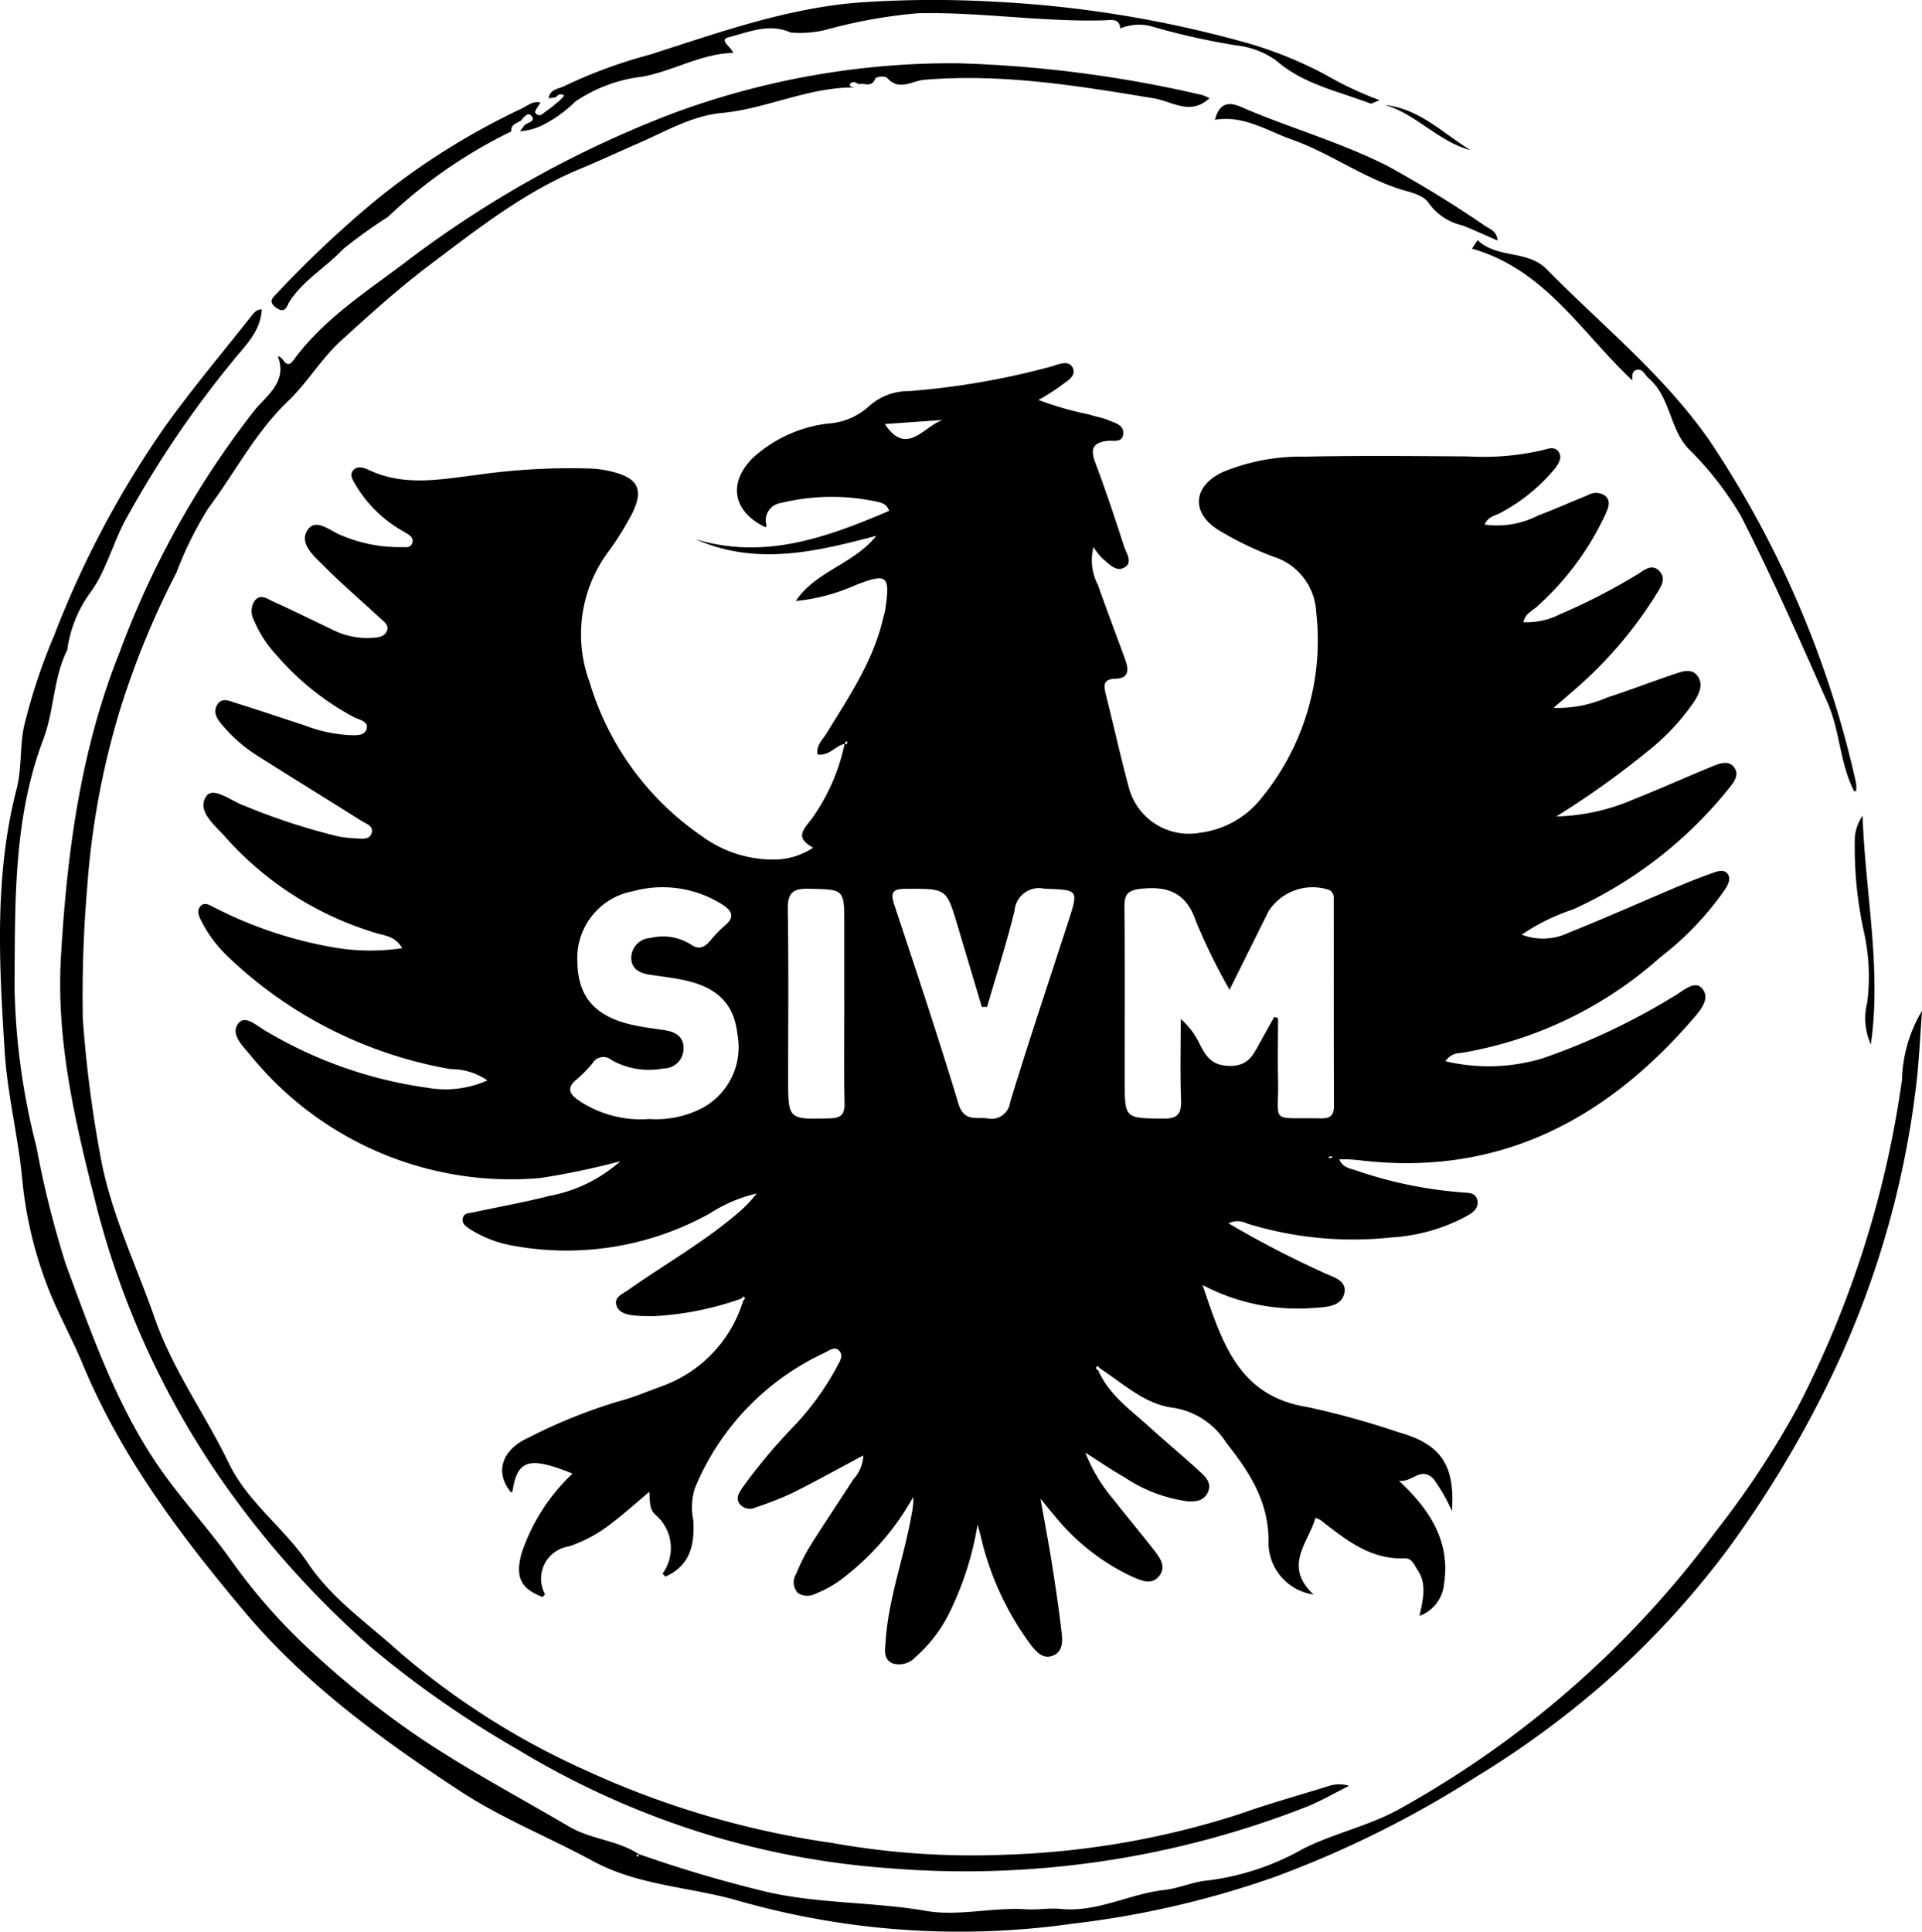 <svg xmlns="http://www.w3.org/2000/svg" width="118.963" height="119.56"><defs><clipPath id="a"><path data-name="Rectangle 8142" d="M0 0h118.963v119.56H0z"/></clipPath></defs><g data-name="Groupe 14273" clip-path="url(#a)"><path data-name="Tracé 109827" d="M67.974 84.818c.656 1.5 1.962 2.413 3.117 3.459 1.068.967 2.177 1.889 3.236 2.866.328.3.683.684.433 1.221-.265.569-.785.588-1.306.553a9.256 9.256 0 01-3.877-1.494c-.725-.407-1.411-.884-2.4-1.51a10.329 10.329 0 001.762 2.921c.809 1.036 1.656 2.041 2.464 3.078.364.468.8 1.018.374 1.6-.486.661-1.176.3-1.74.059a13.6 13.6 0 01-4.757-3.744c-.216-.247-.418-.506-.88-1.067.284 1.606.52 2.829.714 4.059.224 1.421.436 2.845.6 4.273.063.543.055 1.179-.593 1.4-.571.2-.966-.248-1.283-.638a18.065 18.065 0 01-3.158-6.871l-.173-.619a19.349 19.349 0 01-1.7 5.368 8.823 8.823 0 01-2.131 2.821 1.391 1.391 0 01-1.395.413c-.624-.246-.5-.837-.47-1.322.175-2.723 1.157-5.285 1.621-7.952a4.145 4.145 0 00.093-1.038 16.3 16.3 0 01-4.09 4.821 7 7 0 01-1.955 1.167 1.073 1.073 0 01-1.093-.04.969.969 0 01-.109-1.185 11.75 11.75 0 01.917-1.809c.855-1.365 1.762-2.7 2.63-4.053a2.3 2.3 0 00.611-1.471c-1.514.807-2.939 1.6-4.4 2.328a19.7 19.7 0 01-2.243.879.805.805 0 01-1.031-.232c-.235-.347-.011-.664.163-.941a34.348 34.348 0 013.263-3.895 17.15 17.15 0 002.6-3.594c.16-.33.469-.713.139-1.041-.287-.285-.641.032-.93.162a15.911 15.911 0 00-7.983 8.356 3.916 3.916 0 00-.1 2c.085 1.489-.182 2.8-1.73 3.479a2.714 2.714 0 00-.174-.182 2.7 2.7 0 00-.452-3.654c-.38-.347-.323-.845-.369-1.412-.805.675-1.539 1.343-2.328 1.938a8.658 8.658 0 01-2.65 1.441 2.018 2.018 0 00-1.473 2.966c-.052.055-.1.111-.151.17-1.338-.513-1.7-1.216-1.317-2.666a11.972 11.972 0 013.166-4.975c-2.676-1.088-3.419-.863-3.711 1.083l-.084.092c-1.02-1.213-.631-2.626 1.057-3.394a33.4 33.4 0 015.5-2.23c.978-.25 1.916-.657 2.869-1a8.131 8.131 0 004.934-5.258c.091-.078.158-.163.025-.255-.012-.008-.094.085-.144.132a19.153 19.153 0 01-5.455 1.085c-.381-.011-.765 0-1.143-.042-.473-.049-1.01-.16-1.139-.656s.4-.686.736-.921c2.214-1.566 4.589-2.9 6.667-4.661a7.72 7.72 0 001.284-1.315 9.1 9.1 0 00-2.89 1.231 18.265 18.265 0 01-12.285 1.982 7.208 7.208 0 01-2.586-1.019c-.241-.16-.526-.345-.417-.7.09-.3.395-.275.635-.327 1.572-.336 3.158-.622 4.715-1.016a9.121 9.121 0 004.392-2.146 47.523 47.523 0 01-4.965 1.04 20.763 20.763 0 01-17.977-7.662c-.456-.537-1.26-1.308-.651-1.968.433-.469 1.2.3 1.771.6a26.705 26.705 0 009.893 3.443 6.361 6.361 0 003.7-.456 3.933 3.933 0 00-2.271-.7 26.417 26.417 0 01-13.665-6.846 8.158 8.158 0 01-1.707-2.2c-.172-.341-.413-.732-.1-1.053.287-.29.634.01.928.14a25.841 25.841 0 007.451 2.451 13.376 13.376 0 004.093.023c-.452-.767-1.1-.771-1.625-.939a20.208 20.208 0 01-9.318-5.936c-.632-.723-1.81-1.614-1.186-2.53.432-.635 1.58.324 2.389.6a39.765 39.765 0 005.787 1.891 7.753 7.753 0 001.134.122c.329.009.768.088.908-.283.187-.493-.32-.619-.617-.807-2.151-1.356-4.318-2.687-6.464-4.049a9.292 9.292 0 01-2.187-1.929c-.276-.334-.53-.709-.3-1.155.274-.534.747-.3 1.124-.178 1.455.452 2.9.943 4.345 1.417a9.14 9.14 0 002.72.589c.409.005.969.075 1.089-.4.114-.454-.455-.545-.766-.7a16.652 16.652 0 01-4.835-3.876 7.263 7.263 0 01-1.373-2.131 1.165 1.165 0 01.045-1.213c.374-.46.8-.1 1.15.055 1.235.557 2.449 1.16 3.672 1.743a4.782 4.782 0 002.462.5c.346-.027.729-.061.885-.4.183-.392-.188-.615-.425-.835-1.149-1.068-2.346-2.086-3.453-3.2-.609-.61-1.579-1.408-1.017-2.245.524-.781 1.441.111 2.14.357a9.107 9.107 0 003.585.709c.277-.016.657.1.759-.274.1-.355-.247-.506-.487-.66a8.012 8.012 0 01-3-2.869c-.153-.286-.431-.628-.188-.937s.654-.191.951-.049c2.21 1.057 4.483.593 6.75.313a41.051 41.051 0 016.973-.39 6.5 6.5 0 01.884.092c2.206.413 2.588 1.217 1.476 3.139a17.988 17.988 0 01-1.16 1.823 8.573 8.573 0 00-1.22 8.2 17.633 17.633 0 006.908 9.477 7.428 7.428 0 004.776 1.464 4.358 4.358 0 002.14-.726c-1.039-.581-.728-1-.137-1.717a12.246 12.246 0 002.086-4.7c.164.012.234-.032.114-.19l-.119.185c-.573.11-.928.757-1.667.649-.1-.563.321-.917.565-1.317 1.367-2.239 2.856-4.415 3.471-7.025.048-.206.122-.407.153-.615.319-2.129.128-2.286-1.843-1.519a12 12 0 01-3.694.981c1.223-1.847 3.591-2.28 4.985-4.036-3.726.985-7.43 1.881-11.2.209 4.288 1.3 8.149-.112 11.991-1.752-.144-.462-.537-.526-.9-.6a13.2 13.2 0 00-5.792.11 1.082 1.082 0 00-.887 1.419l-.086.08c-1.993-.96-2.326-2.72-.792-4.266a8.336 8.336 0 014.656-2.145 4.151 4.151 0 002.591-1.106 3.667 3.667 0 012.464-.906 47.617 47.617 0 008.75-1.513c.435-.115 1.12-.471 1.37.092.235.528-.436.838-.814 1.142a13.775 13.775 0 01-1.313.828 19.849 19.849 0 003.141.9c.4.136.827.2 1.214.364s.908.276.893.785c-.02.643-.642.438-1 .484-.921.12-1.042.528-.735 1.345.64 1.7 1.218 3.431 1.775 5.164.133.411.545.977.089 1.291-.553.38-1.006-.187-1.421-.523a4.679 4.679 0 01-.555-.7 3.293 3.293 0 00.276 2.338c.547 1.557 1.138 3.1 1.7 4.651.215.6.229 1.137-.616 1.155-.825.018-.716.482-.578 1.034.475 1.888.894 3.79 1.4 5.669a3.847 3.847 0 004.441 2.826 5.741 5.741 0 003.778-2.145 15.4 15.4 0 003.386-11.52 3.783 3.783 0 00-2.627-3.41 20.158 20.158 0 01-3.423-1.658c-1.729-1.073-1.577-2.741.28-3.595a12.7 12.7 0 015.09-.946c3.349-.075 6.7-.038 10.05-.016a16.438 16.438 0 004.668-.391c.325-.093.715-.231.949.084.27.364.027.733-.2 1.044a11.164 11.164 0 01-3.319 2.723c-.338.209-.819.227-1.045.76a5.548 5.548 0 003.309-.56c1.029-.391 2.036-.839 3.057-1.249a1.006 1.006 0 011.086.015c.414.354.181.8.02 1.175a17.59 17.59 0 01-4.21 5.677c-.291.278-.737.423-.864.985a4.568 4.568 0 002.283-.5 37.34 37.34 0 004.632-2.374c.448-.236.971-.815 1.479-.315.546.536.018 1.129-.259 1.609a25.788 25.788 0 01-5.254 6.006c-.273.249-.56.484-1.014.875a7.569 7.569 0 003.316-.638c1.409-.456 2.791-.992 4.195-1.462.473-.159 1.046-.37 1.411.136s.1 1.069-.194 1.544a13.991 13.991 0 01-2.946 3.143 53.41 53.41 0 01-5.612 4 12.838 12.838 0 004.851-1.087c1.574-.625 3.121-1.319 4.687-1.963.466-.191 1.056-.467 1.43-.043.464.526-.056 1.069-.365 1.46a26.341 26.341 0 01-9.575 7.391 12.527 12.527 0 00-3.165 1.558 3.684 3.684 0 002.9-.119c2.28-.912 4.523-1.915 6.785-2.87q1.052-.445 2.13-.828c.311-.11.719-.255.942.069.2.3.017.65-.173.946a18.881 18.881 0 01-4.027 4.216 24.554 24.554 0 01-12.329 5.91 1.13 1.13 0 00-.951.509 11.6 11.6 0 006.04-.187 41.46 41.46 0 008.028-3.788c.568-.309 1.323-1.058 1.793-.558.611.65-.137 1.447-.6 1.986-5.405 6.223-12 9.676-20.479 8.688-.252-.03-.506-.051-.76-.066-.167-.01-.335 0-.591 0 .225.555.74.566 1.116.713a26.394 26.394 0 006.324 1.318c.44.057 1.044-.052 1.117.572.063.535-.442.78-.849 1a11.243 11.243 0 01-4.5 1.23 22.159 22.159 0 01-8.924-.867 1.272 1.272 0 00-1.14-.009 61.135 61.135 0 005.764 3c.583.308 1.625.477 1.394 1.367-.213.821-1.183.822-1.95.876a12.588 12.588 0 01-6.817-1.424c1.205 3.527 2.2 6.873 6.489 7.553a51.139 51.139 0 015.625 1.557c2.62.731 3.526 2 3.324 4.882a10.715 10.715 0 00-1.146-2c-.8-.785-1.279.239-2.136.126 1.93 1.794 3.178 3.751 2.8 6.334a2.355 2.355 0 01-1.525 2.033c.212-1.015.47-1.96-.115-2.834-.209-.312-.345-.751-.8-.732-2.135.086-3.651-1.158-5.195-2.356a1.591 1.591 0 00-.328-.154c-.433 1.543-2.023 2.961-.123 4.749a3.246 3.246 0 01-2.785-3.252c.028-2.5-1.194-4.348-2.628-6.156a4.724 4.724 0 00-3.253-2.149c-1.759-.207-3.093-1.491-4.543-2.433-.056-.054-.149-.162-.163-.153-.17.115-.06.2.047.272m10.9-21.873l.229.063c0 1.265-.025 2.53 0 3.794.068 2.818-.6 2.351 2.653 2.414.6.012.809-.194.807-.8-.019-4.2-.008-8.391-.013-12.587 0-.282.059-.583-.3-.757a3.247 3.247 0 00-3.72 1.3c-.779 1.562-1.554 3.125-2.429 4.885a36.956 36.956 0 01-2.08-4.241c-.591-1.732-1.674-2.183-3.359-2.015-.827.083-1.075.315-1.067 1.133.038 3.56.016 7.12.016 10.679 0 2.44 0 2.39 2.387 2.419.942.011 1.131-.336 1.1-1.179-.056-1.662-.016-3.327-.016-4.991a4.855 4.855 0 011.173 1.562c.392.775.766 1.336 1.858 1.345 1.129.01 1.437-.656 1.842-1.389.3-.546.607-1.09.911-1.635m-38.692 6.312a6.24 6.24 0 003.028-.55 4.279 4.279 0 002.435-4.718c-.2-1.805-1.183-2.845-3.178-3.3-.74-.169-1.5-.251-2.253-.365-.653-.1-1.175-.385-1.132-1.116a1.236 1.236 0 011.17-1.155 3.266 3.266 0 012.457.363c.567.41.9.22 1.273-.213a7.6 7.6 0 01.881-.914c.684-.565.42-.955-.184-1.331a6.924 6.924 0 00-5.5-.8 4.207 4.207 0 00-3.433 4.412c.041 2.186 1.146 3.4 3.577 3.9.62.128 1.252.2 1.877.3.652.108 1.14.42 1.115 1.148a1.231 1.231 0 01-1.244 1.209 4.749 4.749 0 01-3.2-.511.781.781 0 00-1.19.187 8.2 8.2 0 01-.98 1c-.6.491-.5.862.085 1.279a6.9 6.9 0 004.393 1.176m20.923-6.945l-.323.01-1.509-5.053c-.686-2.3-.686-2.267-3.147-2.261-.812 0-1.042.153-.766.985 1.359 4.095 2.721 8.185 3.971 12.311.334 1.1 1.043.843 1.763.906a1.163 1.163 0 001.437-.988c1.135-3.719 2.371-7.408 3.573-11.107.68-2.093.68-2.027-1.465-2.116a1.513 1.513 0 00-1.831 1.359c-.49 2-1.125 3.971-1.7 5.954m-8.84-.131v-4.955c0-2.224 0-2.173-2.206-2.222-1.008-.023-1.31.285-1.293 1.294.057 3.472.022 6.945.022 10.418 0 2.59 0 2.563 2.55 2.5.712-.016.956-.215.942-.94-.041-2.032-.014-4.065-.014-6.1m2.506-35.936c1.36 2.05 2.416.119 3.592-.252l-3.592.252m27.715 45.4c-.024-.027-.049-.076-.071-.075a1.119 1.119 0 00-.2.046c.027.023.054.066.08.065a1.056 1.056 0 00.188-.037"/><path data-name="Tracé 109828" d="M4.182 40.187c-.888 1.75-.817 3.753-1.5 5.569C.8 50.711.938 55.963.9 61.111a42.364 42.364 0 001.352 9.863 60.807 60.807 0 001.836 7.322c1.517 4.088 2.962 8.228 5.361 11.924 1.451 2.236 3.3 4.176 4.844 6.335a35.549 35.549 0 004.428 5.135 56.824 56.824 0 007.155 5.794c3 2.031 6.216 3.733 9.344 5.57 1.355.8 3.013.839 4.337 1.722-.086.024-.273 0-.074.159l.055-.176a81.187 81.187 0 007.983 2.355c3.236.728 6.548.6 9.8 1.163 2.01.347 4.113-.237 6.185-.1.715.046 1.445-.092 2.156-.022 2.249.223 4.234-.929 6.393-1.173.919-.1 1.806-.521 2.723-.592a15.989 15.989 0 005.9-1.97c1.964-.984 4.128-1.414 6.053-2.515a61.266 61.266 0 0019.489-17.144 55.881 55.881 0 005.073-7.7 62.941 62.941 0 006.431-20.218 8.762 8.762 0 011.239-4.277c-.091 1.289-.161 2.58-.278 3.866a57.047 57.047 0 01-5.576 19.275 67.449 67.449 0 01-6.162 10.179 53.952 53.952 0 01-7.745 8.37 57.5 57.5 0 01-7.837 5.722 64.515 64.515 0 01-12.575 6.235 57.852 57.852 0 01-12.406 2.855 49.827 49.827 0 01-20.741-1.437c-2.973-.85-6.138-.912-8.963-2.449-2.711-1.475-5.608-2.62-8.2-4.321-4.862-3.191-9.571-6.62-13.334-11.091-3.953-4.7-7.646-9.593-10.034-15.354-.674-1.628-1.562-3.187-2.192-4.844a25.073 25.073 0 01-1.544-6.578C1.124 70.353.46 67.743.291 65.105c-.345-5.442-.651-10.9.738-16.281.327-1.267.189-2.628.459-3.874a36.145 36.145 0 011.876-5.65 60.329 60.329 0 016.9-12.968c1.651-2.3 3.483-4.474 5.238-6.7.179-.228.354-.486.7-.483-.069 1.424-1.1 2.314-1.89 3.315a64.092 64.092 0 00-6.575 9.773c-.768 1.452-1.206 3.172-2.129 4.415a7.832 7.832 0 00-1.442 3.551z"/><path data-name="Tracé 109829" d="M52.971 5.416c-2.873-.058-5.474 1.31-8.286 1.576-1.882.178-3.481 1.143-5.164 1.872-1.2.519-2.383 1.078-3.591 1.578-3.482 1.439-6.411 3.753-9.375 5.989-1.9 1.433-3.672 3.043-5.437 4.645-1.236 1.121-2.083 2.6-3.3 3.762-2.011 1.926-3.28 4.424-4.932 6.629a22.417 22.417 0 00-1.963 3.967 52.129 52.129 0 00-3.569 8.75 49.86 49.86 0 00-1.959 10.784 78.238 78.238 0 00-.268 8.1 75.92 75.92 0 001.065 8.354c.624 3.585 2.209 6.788 3.381 10.16 1.128 3.231 3.128 5.952 4.586 8.977 1.168 2.426 3.425 4 4.893 6.182 1.492 2.222 3.657 3.7 5.6 5.452a47.116 47.116 0 0011.576 7.372 54.945 54.945 0 0015.287 4.507 49.231 49.231 0 0010.845.721 52.523 52.523 0 0014.327-2.5c1.789-.636 3.622-1.149 5.439-1.708a2.124 2.124 0 011.381-.051c-.965.478-1.8.968-2.681 1.316a57.866 57.866 0 01-25.886 3.777 50.779 50.779 0 01-14.295-3.152 52.211 52.211 0 01-8.612-4.194 62.728 62.728 0 01-8.938-6.214 57.409 57.409 0 01-9.357-10.427 52.594 52.594 0 01-7.887-17.463c-1.238-4.9-2.375-9.814-2.079-14.942.372-6.452 1.217-12.832 3.629-18.852a55.615 55.615 0 018.383-15.023c.721-.874 2.026-1.736 1.415-3.3.379 0 .476.9.974.221 1.821-2.48 4.368-4.134 6.781-5.942a66.269 66.269 0 0116.539-9.263 49.726 49.726 0 0117.7-3.162 75.994 75.994 0 0115.201 1.965 2.565 2.565 0 01.466.2c-1.179 1.1-2.322.194-3.423.011-4.719-.781-9.429-1.556-14.246-1.149-.744.063-1.567.729-2.3-.142a.838.838 0 00-.709.042c-.2.616-.693.274-1.042.372-.185-.139-.435-.2-.532.008-.063.134.2.193.363.194"/><path data-name="Tracé 109830" d="M33.963 6.113c.049-.618.636-.6 1-.8a30.227 30.227 0 015.244-1.927c4.22-1.346 8.4-2.858 12.872-3.223A66.575 66.575 0 0161.461.1a70.918 70.918 0 0115.146 2.4 24.941 24.941 0 015.415 2.114A21.5 21.5 0 0085.393 6.2c-.29.1-.477.246-.593.2-1.993-.764-4.136-1.184-5.817-2.662a5.284 5.284 0 00-2.468-.93 43.285 43.285 0 01-5.319-1.2 3.046 3.046 0 00-1.864.154l.012.011c-.049-.665-.587-.528-.957-.517-3.88.116-7.731-.527-11.595-.436a31.59 31.59 0 00-5.7 1.032 6.87 6.87 0 01-2.134.163l.017.017c-1.335-.632-2.632-.041-3.875.273-.638.161.155.593.282.967-2.01.054-3.729 1.134-5.628 1.475a9.269 9.269 0 00-4.147 1.543 7.983 7.983 0 01-1.992 1.44 3.678 3.678 0 01-1.454.394l.011.017.329-.431c.226-.12.651-.225.4-.532-.221-.27-.475.074-.653.283-.261.172-.647.234-.6.679l.007-.01a30.2 30.2 0 00-7.631 5.286 31.6 31.6 0 00-2.786 2c-1.053 1.129-2.452 1.908-3.317 3.246-.157.242-.236.8-.82.389-.523-.37-.222-.628.03-.885a67.275 67.275 0 015.98-5.65 43.95 43.95 0 019.141-5.778c.377-.17.7-.494 1.172-.4l.017.021c-.111.211-.371.525-.308.616.237.345.487.029.7-.114.271-.182.517-.4.772-.605l.321-.33c-.22-.179-.381-.058-.535.1l-.452.061z"/><path data-name="Tracé 109831" d="M101.034 23.545c-3.169-2.975-5.4-6.864-9.924-8.153l.346-.529c1.224 1.171 3.078.58 4.288 1.812 3.433 3.494 7.3 6.589 10.11 10.659a62.344 62.344 0 019.021 21.1 2.059 2.059 0 01.016.493c0 .018-.06.036-.118.068-.9-1.733-.881-3.747-1.656-5.5-1.723-3.888-3.432-7.789-5.367-11.573a20.3 20.3 0 00-3.267-4.171c-1.165-1.279-1.1-3.2-2.449-4.348-.243-.207-.363-.641-.785-.491-.283.1-.2.418-.215.633"/><path data-name="Tracé 109832" d="M92.693 14.888c-.792-.343-1.479-.66-2.18-.938a3.5 3.5 0 01-2.046-1.333c-.353-.578-1.215-.716-1.9-.939-2.324-.761-4.333-2.24-6.6-3.037-1.526-.536-2.983-1.528-4.768-1.224.374-1.5 1.409-.881 1.972-.644 2.87 1.206 5.863 2.065 8.673 3.481a69.749 69.749 0 016.1 3.745c.3.193.709.319.746.889"/><path data-name="Tracé 109833" d="M115.285 50.49c.169 4.766 1.18 9.472.513 14.153a3.91 3.91 0 01-.226-2.584 12.766 12.766 0 00-.226-4.484 24.406 24.406 0 01-.538-5.793 2.861 2.861 0 01.476-1.292"/><path data-name="Tracé 109834" d="M91.009 9.291c-1.98-.522-3.323-2.213-5.274-2.792 2.128.234 3.578 1.747 5.274 2.792"/></g></svg>